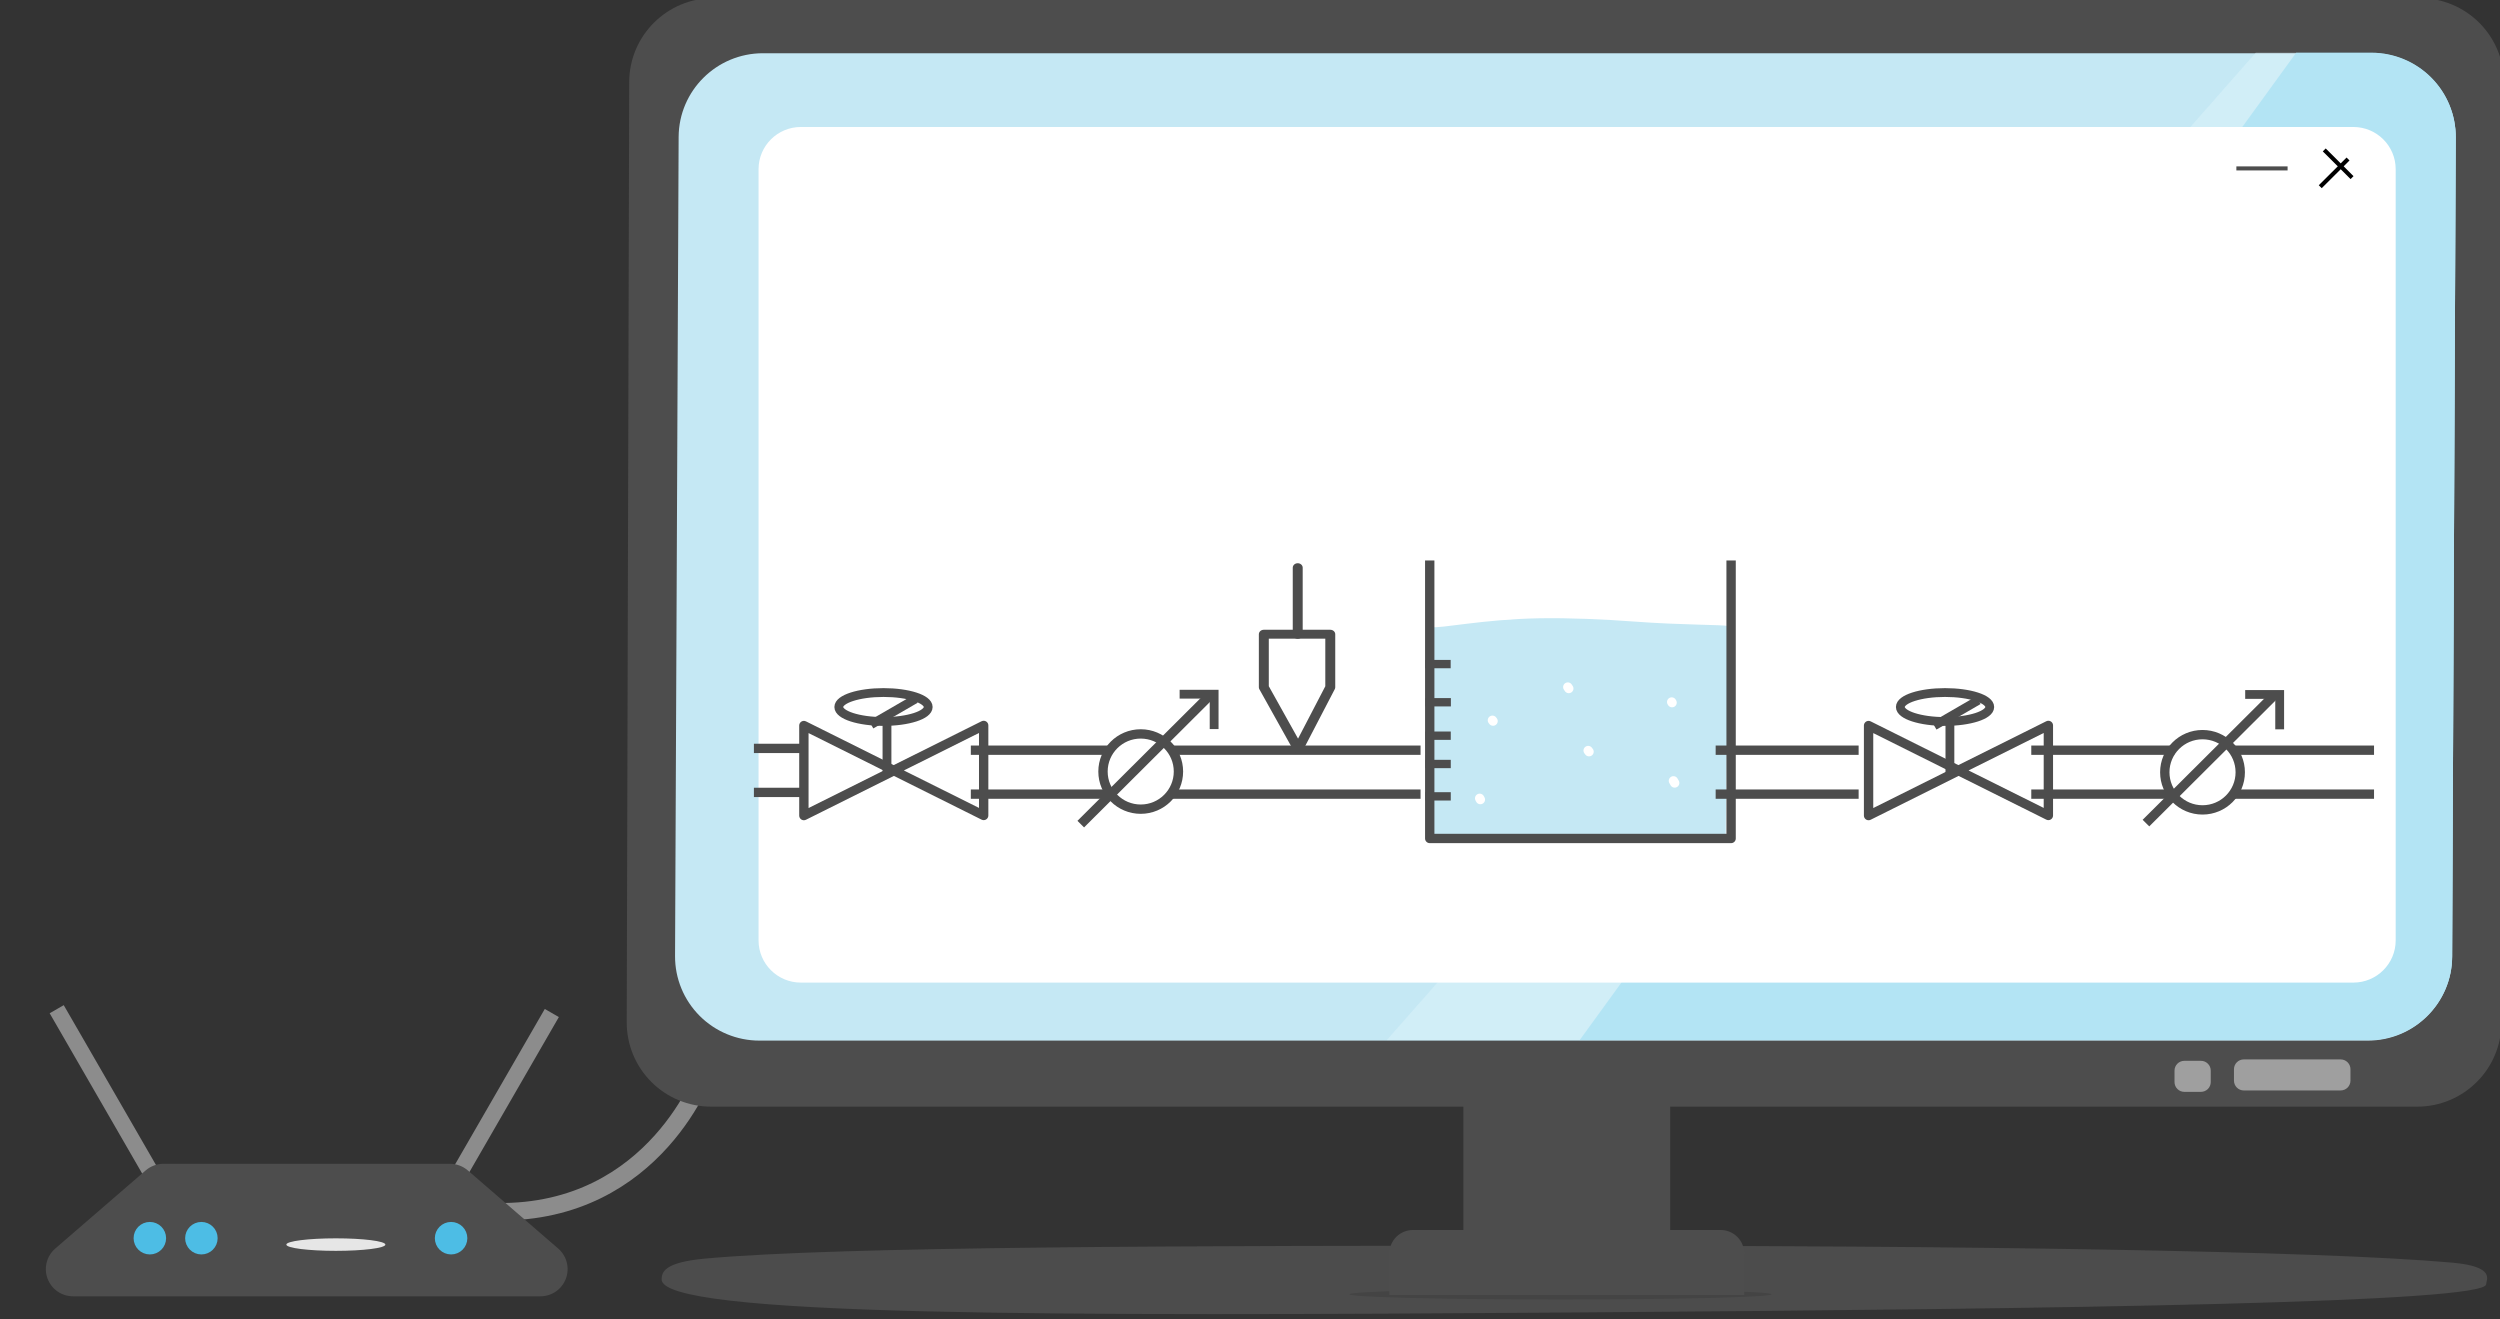 <?xml version="1.0" encoding="UTF-8" standalone="no"?>
<!DOCTYPE svg PUBLIC "-//W3C//DTD SVG 1.1//EN" "http://www.w3.org/Graphics/SVG/1.1/DTD/svg11.dtd">
<svg width="100%" height="100%" viewBox="0 0 847 447" version="1.1" xmlns="http://www.w3.org/2000/svg" xmlns:xlink="http://www.w3.org/1999/xlink" xml:space="preserve" xmlns:serif="http://www.serif.com/" style="fill-rule:evenodd;clip-rule:evenodd;stroke-linecap:square;stroke-miterlimit:1.5;">
    <rect x="0" y="0" width="847" height="447" fill="#333333" stroke="none"/>
    <g transform="matrix(0.966,0.259,-0.259,0.966,-2130.36,-1812.92)">
        <path d="M2677.2,1567.71L2635.91,1526.42" style="fill:none;stroke:rgb(140,140,140);stroke-width:5.5px;"/>
    </g>
    <g transform="matrix(0.259,0.966,-0.966,0.259,977.403,-2596.04)">
        <path d="M2677.2,1567.71L2635.91,1526.42" style="fill:none;stroke:rgb(140,140,140);stroke-width:5.5px;"/>
    </g>
    <g transform="matrix(1.092,0,0,1.076,-2894.51,-1290.8)">
        <path d="M2869.64,1536.28C2869.64,1536.28 2854.38,1581.78 2804.94,1581.17" style="fill:none;stroke:rgb(140,140,140);stroke-width:5.5px;"/>
    </g>
    <g transform="matrix(1,0,0,0.88,-2629.18,-1127.62)">
        <g transform="matrix(0.112,-0.15,-0.142,-0.136,3366.59,1784.24)">
            <rect x="725.028" y="2525.08" width="55.879" height="55.879" style="fill:rgb(77,189,229);"/>
        </g>
        <g transform="matrix(0.352,0,0,0.399,1712.12,1570.03)">
            <path d="M4120.11,478.537C4486.51,478.537 4833.88,483.185 4965.4,494.905C5007.82,498.685 4998.22,511.405 4998.22,515.745C4998.22,533.538 4604.21,539.56 4120.11,543.015C3623.47,546.559 3239.87,547.152 3242.09,510.776C3242.46,504.647 3243.46,494.711 3283.91,491.006C3413.52,479.138 3750.78,478.537 4120.11,478.537Z" style="fill:rgb(140,140,140);fill-opacity:0.28;"/>
        </g>
        <g transform="matrix(0.352,0,0,0.399,1712.12,1009.26)">
            <path d="M5015.32,761.575C5015.38,740.005 5006.85,719.295 4991.62,704.025C4976.38,688.755 4955.7,680.175 4934.13,680.175L3292.09,680.175C3247.33,680.175 3211.02,716.395 3210.9,761.145C3210.38,959.765 3209.04,1469.38 3208.51,1668.45C3208.46,1690.02 3216.99,1710.72 3232.22,1726C3247.45,1741.27 3268.13,1749.85 3289.7,1749.85L4931.74,1749.85C4976.5,1749.85 5012.81,1713.63 5012.93,1668.88C5013.45,1470.25 5014.8,960.645 5015.32,761.575Z" style="fill:rgb(77,77,77);"/>
        </g>
        <g transform="matrix(0.352,0,0,0.399,1712.12,1005.07)">
            <path d="M4968.94,825.438C4969.03,803.838 4960.52,783.098 4945.28,767.798C4930.05,752.498 4909.34,743.888 4887.75,743.888L3339.66,743.888C3294.96,743.888 3258.67,780.028 3258.47,824.728C3257.69,1004.32 3255.81,1434.83 3255.02,1615.08C3254.93,1636.67 3263.44,1657.41 3278.68,1672.72C3293.91,1688.02 3314.62,1696.62 3336.21,1696.62L4884.3,1696.62C4929,1696.62 4965.29,1660.49 4965.48,1615.79C4966.27,1436.2 4968.15,1005.68 4968.94,825.438Z" style="fill:rgb(197,232,244);"/>
        </g>
        <g transform="matrix(0.352,0,0,0.399,1712.12,757.121)">
            <clipPath id="_clip1">
                <path d="M4968.94,1446.37C4969.03,1424.77 4960.52,1404.03 4945.28,1388.73C4930.05,1373.43 4909.34,1364.82 4887.75,1364.82L3339.66,1364.82C3294.96,1364.82 3258.67,1400.96 3258.47,1445.66C3257.69,1625.25 3255.81,2055.76 3255.02,2236.01C3254.93,2257.6 3263.44,2278.35 3278.68,2293.65C3293.91,2308.95 3314.62,2317.55 3336.21,2317.55L4884.3,2317.55C4929,2317.55 4965.29,2281.42 4965.48,2236.72C4966.27,2057.13 4968.15,1626.61 4968.94,1446.37Z"/>
            </clipPath>
            <g clip-path="url(#_clip1)">
                <g transform="matrix(1,0,0,1,0,768.12)">
                    <path d="M4835.19,569.29L4027.91,1684.57L4172.05,1724.03L5081.07,1603.01L5152.25,668.33L5030.52,586.93L4835.19,569.29Z" style="fill:rgb(143,215,239);"/>
                </g>
                <g transform="matrix(1,0,0,1,0,748.584)">
                    <path d="M4814.2,573.206L3820.33,1705.39L4070.34,1739.65L4979.37,1618.63L5050.55,683.946L4928.81,602.546L4814.2,573.206Z" style="fill:rgb(222,243,250);fill-opacity:0.46;"/>
                </g>
            </g>
        </g>
        <g transform="matrix(0.352,0,0,0.399,1716.09,1008.1)">
            <path d="M4899.85,848.177C4899.85,825.707 4881.6,807.457 4859.13,807.457L3364.83,807.457C3342.36,807.457 3324.11,825.707 3324.11,848.177L3324.11,1592.33C3324.11,1614.81 3342.36,1633.05 3364.83,1633.05L4859.13,1633.05C4881.6,1633.05 4899.85,1614.81 4899.85,1592.33L4899.85,848.177Z" style="fill:white;"/>
        </g>
        <g transform="matrix(0.352,0,0,0.399,1712.12,1143.5)">
            <path d="M3983.49,950.577C3990.75,952.377 4032.18,943.147 4086.59,942.167C4115.37,941.657 4149.46,943.167 4177.85,945.307C4225.69,948.907 4263.86,948.157 4268.72,949.747L4266.27,1152.19L3984.15,1152.19L3983.49,950.577Z" style="fill:rgb(197,232,244);"/>
        </g>
        <g transform="matrix(0.352,0,0,0.399,1712.12,1160.06)">
            <path d="M3335.42,1026.19L3377.47,1026.19" style="fill:none;fill-rule:nonzero;stroke:rgb(77,77,77);stroke-width:9px;stroke-linejoin:round;"/>
        </g>
        <g transform="matrix(0.352,0,0,0.399,1712.12,1193.91)">
            <path d="M3335.42,983.807L3377.47,983.807" style="fill:none;fill-rule:nonzero;stroke:rgb(77,77,77);stroke-width:9px;stroke-linejoin:round;"/>
        </g>
        <g transform="matrix(0.352,0,0,0.399,1712.12,1177.13)">
            <path d="M3465.9,1004.82L3379.02,1048.26L3379.02,961.375L3465.9,1004.82Z" style="fill:none;fill-rule:nonzero;stroke:rgb(77,77,77);stroke-width:9px;stroke-linejoin:round;"/>
        </g>
        <g transform="matrix(0.352,0,0,0.399,1712.12,1177.05)">
            <path d="M3465.19,1004.91L3552.07,961.467L3552.07,1048.35L3465.19,1004.91Z" style="fill:none;fill-rule:nonzero;stroke:rgb(77,77,77);stroke-width:9px;stroke-linejoin:round;"/>
        </g>
        <g transform="matrix(0.352,0,0,0.399,1712.12,1177.13)">
            <path d="M4490.67,1004.82L4403.79,1048.26L4403.79,961.375L4490.67,1004.82Z" style="fill:none;fill-rule:nonzero;stroke:rgb(77,77,77);stroke-width:9px;stroke-linejoin:round;"/>
        </g>
        <g transform="matrix(0.352,0,0,0.399,1712.12,1177.05)">
            <path d="M4489.96,1004.91L4576.84,961.467L4576.84,1048.35L4489.96,1004.91Z" style="fill:none;fill-rule:nonzero;stroke:rgb(77,77,77);stroke-width:9px;stroke-linejoin:round;"/>
        </g>
        <g transform="matrix(-0.352,0,0,0.399,4254.34,1195.29)">
            <path d="M3553.62,982.069L3678.01,982.069" style="fill:none;fill-rule:nonzero;stroke:rgb(77,77,77);stroke-width:9px;stroke-linejoin:round;"/>
        </g>
        <g transform="matrix(-0.352,0,0,0.399,4254.34,1161.45)">
            <path d="M3553.62,1024.45L3678.01,1024.45" style="fill:none;fill-rule:nonzero;stroke:rgb(77,77,77);stroke-width:9px;stroke-linejoin:round;"/>
        </g>
        <g>
            <g transform="matrix(-0.352,0,0,0.399,4428.14,1195.29)">
                <path d="M3747.9,982.069L3978.12,982.069" style="fill:none;fill-rule:nonzero;stroke:rgb(77,77,77);stroke-width:9px;stroke-linejoin:round;"/>
            </g>
            <g transform="matrix(-0.352,0,0,0.399,4428.14,1161.45)">
                <path d="M3747.9,1024.45L3978.12,1024.45" style="fill:none;fill-rule:nonzero;stroke:rgb(77,77,77);stroke-width:9px;stroke-linejoin:round;"/>
            </g>
        </g>
        <g transform="matrix(-0.352,0,0,0.399,4761.18,1195.29)">
            <path d="M4272.39,982.069L4401,982.069" style="fill:none;fill-rule:nonzero;stroke:rgb(77,77,77);stroke-width:9px;stroke-linejoin:round;"/>
        </g>
        <g transform="matrix(-0.352,0,0,0.399,4761.18,1161.45)">
            <path d="M4272.39,1024.45L4401,1024.45" style="fill:none;fill-rule:nonzero;stroke:rgb(77,77,77);stroke-width:9px;stroke-linejoin:round;"/>
        </g>
        <g transform="matrix(-0.352,0,0,0.399,4975.33,1195.29)">
            <path d="M4576.98,982.069L4705.59,982.069" style="fill:none;fill-rule:nonzero;stroke:rgb(77,77,77);stroke-width:9px;stroke-linejoin:round;"/>
        </g>
        <g transform="matrix(-0.352,0,0,0.399,4975.33,1161.45)">
            <path d="M4576.98,1024.45L4705.59,1024.45" style="fill:none;fill-rule:nonzero;stroke:rgb(77,77,77);stroke-width:9px;stroke-linejoin:round;"/>
        </g>
        <g transform="matrix(-0.352,0,0,0.399,5110.87,1195.29)">
            <path d="M4769.75,982.069L4898.36,982.069" style="fill:none;fill-rule:nonzero;stroke:rgb(77,77,77);stroke-width:9px;stroke-linejoin:round;"/>
        </g>
        <g transform="matrix(-0.352,0,0,0.399,5110.87,1161.45)">
            <path d="M4769.75,1024.45L4898.36,1024.45" style="fill:none;fill-rule:nonzero;stroke:rgb(77,77,77);stroke-width:9px;stroke-linejoin:round;"/>
        </g>
        <g transform="matrix(0.352,0,0,0.399,1712.12,1124.22)">
            <path d="M3981.4,939.174L3981.4,1202.96L4271.47,1202.96L4271.47,939.174" style="fill:none;fill-rule:nonzero;stroke:rgb(77,77,77);stroke-width:9px;stroke-linejoin:round;"/>
        </g>
        <g transform="matrix(0.352,0,0,0.399,1712.12,1138.76)">
            <path d="M4041.48,1047.96L4042.01,1047.96L4042.05,1047.97L4042.16,1047.97L4042.2,1047.98L4042.23,1047.98L4042.27,1047.99L4042.31,1047.99L4042.35,1048L4042.38,1048L4042.42,1048.01L4042.46,1048.01L4042.5,1048.02L4042.53,1048.03L4042.57,1048.03L4042.61,1048.04L4042.64,1048.05L4042.68,1048.05L4042.76,1048.07L4042.79,1048.08L4042.87,1048.1L4042.9,1048.11L4042.98,1048.13L4043.01,1048.14L4043.05,1048.15L4043.08,1048.16L4043.16,1048.18L4043.19,1048.2L4043.23,1048.21L4043.26,1048.22L4043.3,1048.23L4043.33,1048.25L4043.37,1048.26L4043.4,1048.27L4043.44,1048.29L4043.47,1048.3L4043.51,1048.32L4043.54,1048.33L4043.58,1048.35L4043.61,1048.36L4043.65,1048.38L4043.68,1048.39L4043.72,1048.41L4043.75,1048.43L4043.78,1048.44L4043.82,1048.46L4043.88,1048.5L4043.92,1048.52L4043.95,1048.53L4043.98,1048.55L4044.02,1048.57L4044.14,1048.65L4044.18,1048.67L4044.3,1048.75L4044.33,1048.78L4044.42,1048.84L4044.46,1048.87L4044.52,1048.91L4044.57,1048.96L4044.6,1048.98L4044.63,1049.01L4044.66,1049.03L4044.69,1049.06L4044.72,1049.08L4044.8,1049.16L4044.83,1049.18L4044.94,1049.29L4044.96,1049.32L4044.99,1049.34L4045.02,1049.37L4045.04,1049.4L4045.12,1049.48L4045.14,1049.51L4045.17,1049.54L4045.19,1049.57L4045.22,1049.6L4045.26,1049.66L4045.29,1049.68L4045.31,1049.71L4045.39,1049.82L4045.48,1049.93L4045.64,1050.15L4045.73,1050.26L4045.89,1050.48L4045.96,1050.58L4045.99,1050.61L4046.01,1050.64L4046.03,1050.68L4046.15,1050.86L4046.17,1050.9L4046.23,1050.99L4046.25,1051.03L4046.29,1051.09L4046.31,1051.13L4046.32,1051.16L4046.34,1051.19L4046.36,1051.23L4046.38,1051.26L4046.39,1051.29L4046.41,1051.33L4046.42,1051.36L4046.44,1051.4L4046.46,1051.43L4046.47,1051.47L4046.49,1051.5L4046.5,1051.54L4046.51,1051.57L4046.53,1051.61L4046.54,1051.64L4046.56,1051.68L4046.57,1051.71L4046.58,1051.75L4046.59,1051.78L4046.61,1051.82L4046.62,1051.86L4046.63,1051.89L4046.64,1051.93L4046.65,1051.96L4046.67,1052.04L4046.68,1052.07L4046.7,1052.15L4046.71,1052.18L4046.73,1052.26L4046.74,1052.29L4046.74,1052.33L4046.75,1052.37L4046.76,1052.4L4046.77,1052.44L4046.77,1052.48L4046.78,1052.52L4046.79,1052.55L4046.79,1052.59L4046.8,1052.63L4046.8,1052.67L4046.81,1052.7L4046.81,1052.78L4046.82,1052.82L4046.82,1052.85L4046.83,1052.89L4046.83,1053.04L4046.84,1053.08L4046.84,1053.46L4046.83,1053.5L4046.83,1053.61L4046.82,1053.65L4046.82,1053.72L4046.81,1053.76L4046.81,1053.8L4046.8,1053.83L4046.8,1053.87L4046.79,1053.91L4046.79,1053.95L4046.78,1053.98L4046.77,1054.02L4046.77,1054.06L4046.76,1054.09L4046.75,1054.13L4046.75,1054.17L4046.74,1054.21L4046.73,1054.24L4046.71,1054.32L4046.7,1054.35L4046.68,1054.43L4046.67,1054.46L4046.65,1054.54L4046.64,1054.57L4046.63,1054.61L4046.62,1054.64L4046.6,1054.72L4046.58,1054.75L4046.57,1054.79L4046.56,1054.82L4046.54,1054.86L4046.53,1054.89L4046.52,1054.93L4046.5,1054.96L4046.49,1055L4046.47,1055.03L4046.46,1055.07L4046.44,1055.1L4046.43,1055.14L4046.39,1055.2L4046.38,1055.24L4046.36,1055.27L4046.34,1055.31L4046.33,1055.34L4046.31,1055.37L4046.29,1055.41L4046.25,1055.47L4046.24,1055.51L4046.16,1055.63L4046.14,1055.67L4046.08,1055.76L4046.05,1055.79L4046.03,1055.82L4046.01,1055.86L4045.97,1055.92L4045.94,1055.95L4045.9,1056.01L4045.87,1056.04L4045.83,1056.1L4045.8,1056.12L4045.78,1056.15L4045.75,1056.18L4045.71,1056.24L4045.6,1056.35L4045.58,1056.38L4045.55,1056.41L4045.52,1056.43L4045.5,1056.46L4045.47,1056.49L4045.44,1056.51L4045.42,1056.54L4045.39,1056.56L4045.36,1056.59L4045.33,1056.61L4045.3,1056.64L4045.27,1056.66L4045.25,1056.69L4045.22,1056.71L4045.19,1056.74L4045.13,1056.78L4045.1,1056.81L4045.04,1056.85L4045.01,1056.88L4044.89,1056.96L4044.85,1056.98L4044.82,1057.01L4044.73,1057.07L4044.69,1057.09L4044.63,1057.13L4044.6,1057.14L4044.56,1057.16L4044.47,1057.22L4044.43,1057.24L4044.4,1057.25L4044.36,1057.27L4044.33,1057.29L4044.3,1057.3L4044.26,1057.32L4044.23,1057.34L4044.19,1057.35L4044.16,1057.37L4044.13,1057.38L4044.09,1057.4L4044.06,1057.41L4044.02,1057.43L4043.99,1057.44L4043.95,1057.45L4043.91,1057.47L4043.88,1057.48L4043.84,1057.49L4043.81,1057.51L4043.77,1057.52L4043.74,1057.53L4043.66,1057.55L4043.63,1057.56L4043.59,1057.57L4043.56,1057.58L4043.48,1057.6L4043.45,1057.61L4043.37,1057.63L4043.34,1057.64L4043.26,1057.66L4043.23,1057.66L4043.11,1057.69L4043.08,1057.69L4043.04,1057.7L4043,1057.7L4042.96,1057.71L4042.93,1057.71L4042.89,1057.72L4042.85,1057.72L4042.81,1057.73L4042.74,1057.73L4042.7,1057.74L4042.63,1057.74L4042.59,1057.75L4042.1,1057.75L4042.06,1057.74L4041.98,1057.74L4041.95,1057.73L4041.87,1057.73L4041.83,1057.72L4041.8,1057.72L4041.76,1057.71L4041.72,1057.71L4041.68,1057.7L4041.65,1057.7L4041.61,1057.69L4041.57,1057.69L4041.53,1057.68L4041.5,1057.67L4041.46,1057.67L4041.42,1057.66L4041.39,1057.65L4041.31,1057.63L4041.28,1057.62L4041.24,1057.62L4041.2,1057.61L4041.17,1057.6L4041.09,1057.58L4041.06,1057.57L4041.02,1057.55L4040.98,1057.54L4040.95,1057.53L4040.91,1057.52L4040.88,1057.51L4040.84,1057.5L4040.81,1057.48L4040.73,1057.46L4040.7,1057.44L4040.66,1057.43L4040.63,1057.41L4040.59,1057.4L4040.56,1057.39L4040.52,1057.37L4040.49,1057.35L4040.46,1057.34L4040.42,1057.32L4040.39,1057.31L4040.35,1057.29L4040.32,1057.27L4040.29,1057.26L4040.25,1057.24L4040.19,1057.2L4040.15,1057.18L4040.12,1057.17L4040.09,1057.15L4040.05,1057.13L4039.93,1057.05L4039.89,1057.03L4039.8,1056.97L4039.77,1056.94L4039.65,1056.86L4039.62,1056.83L4039.56,1056.79L4039.53,1056.76L4039.47,1056.72L4039.44,1056.69L4039.41,1056.67L4039.38,1056.64L4039.35,1056.62L4039.27,1056.54L4039.24,1056.52L4039.21,1056.49L4039.19,1056.46L4039.16,1056.44L4039.13,1056.41L4039.11,1056.38L4039.08,1056.36L4039.05,1056.33L4039.03,1056.3L4039,1056.27L4038.98,1056.24L4038.95,1056.22L4038.93,1056.19L4038.9,1056.16L4038.86,1056.1L4038.83,1056.07L4038.81,1056.04L4038.78,1056.01L4038.72,1055.92L4038.64,1055.82L4038.58,1055.73L4038.37,1055.46L4038.31,1055.37L4038.24,1055.29L4038.17,1055.2L4038.13,1055.14L4038.1,1055.1L4037.98,1054.92L4037.95,1054.89L4037.93,1054.85L4037.89,1054.79L4037.88,1054.76L4037.86,1054.73L4037.84,1054.69L4037.8,1054.63L4037.78,1054.59L4037.76,1054.56L4037.75,1054.53L4037.73,1054.49L4037.71,1054.46L4037.7,1054.43L4037.68,1054.39L4037.66,1054.36L4037.65,1054.32L4037.63,1054.29L4037.62,1054.25L4037.6,1054.22L4037.59,1054.18L4037.57,1054.15L4037.56,1054.11L4037.54,1054.08L4037.53,1054.04L4037.52,1054.01L4037.51,1053.97L4037.49,1053.94L4037.48,1053.9L4037.47,1053.87L4037.45,1053.79L4037.43,1053.76L4037.41,1053.68L4037.4,1053.65L4037.39,1053.61L4037.38,1053.58L4037.37,1053.54L4037.37,1053.5L4037.36,1053.47L4037.33,1053.35L4037.33,1053.32L4037.31,1053.24L4037.3,1053.21L4037.3,1053.17L4037.29,1053.13L4037.29,1053.09L4037.28,1053.06L4037.28,1053.02L4037.27,1052.98L4037.27,1052.94L4037.26,1052.91L4037.26,1052.83L4037.25,1052.79L4037.25,1052.64L4037.24,1052.6L4037.24,1052.3L4037.25,1052.26L4037.25,1052.11L4037.26,1052.08L4037.26,1052L4037.27,1051.96L4037.27,1051.93L4037.28,1051.89L4037.28,1051.85L4037.29,1051.81L4037.29,1051.78L4037.31,1051.7L4037.31,1051.66L4037.32,1051.63L4037.33,1051.59L4037.33,1051.55L4037.34,1051.52L4037.37,1051.4L4037.38,1051.37L4037.38,1051.33L4037.39,1051.29L4037.4,1051.26L4037.41,1051.22L4037.42,1051.19L4037.44,1051.15L4037.45,1051.11L4037.46,1051.08L4037.47,1051.04L4037.48,1051.01L4037.49,1050.97L4037.51,1050.93L4037.52,1050.9L4037.53,1050.86L4037.55,1050.83L4037.56,1050.79L4037.57,1050.76L4037.59,1050.72L4037.6,1050.69L4037.62,1050.65L4037.63,1050.62L4037.65,1050.58L4037.67,1050.55L4037.68,1050.52L4037.7,1050.48L4037.71,1050.45L4037.73,1050.41L4037.77,1050.35L4037.78,1050.31L4037.82,1050.25L4037.84,1050.21L4037.9,1050.12L4037.92,1050.08L4038.02,1049.93L4038.04,1049.89L4038.08,1049.83L4038.11,1049.8L4038.17,1049.71L4038.2,1049.68L4038.24,1049.62L4038.27,1049.59L4038.29,1049.56L4038.32,1049.54L4038.34,1049.51L4038.37,1049.48L4038.39,1049.45L4038.42,1049.42L4038.44,1049.39L4038.47,1049.37L4038.49,1049.34L4038.52,1049.31L4038.55,1049.29L4038.57,1049.26L4038.6,1049.23L4038.63,1049.21L4038.66,1049.18L4038.68,1049.15L4038.71,1049.13L4038.74,1049.1L4038.77,1049.08L4038.8,1049.05L4038.83,1049.03L4038.85,1049L4038.91,1048.96L4038.94,1048.93L4039,1048.89L4039.03,1048.86L4039.12,1048.8L4039.15,1048.77L4039.18,1048.75L4039.22,1048.73L4039.37,1048.63L4039.41,1048.61L4039.5,1048.55L4039.54,1048.53L4039.57,1048.51L4039.6,1048.5L4039.64,1048.48L4039.7,1048.44L4039.74,1048.43L4039.77,1048.41L4039.81,1048.39L4039.84,1048.38L4039.87,1048.36L4039.91,1048.35L4039.94,1048.33L4039.98,1048.32L4040.01,1048.3L4040.05,1048.29L4040.08,1048.27L4040.12,1048.26L4040.15,1048.24L4040.19,1048.23L4040.22,1048.22L4040.26,1048.21L4040.3,1048.19L4040.33,1048.18L4040.37,1048.17L4040.4,1048.16L4040.48,1048.14L4040.51,1048.13L4040.59,1048.11L4040.62,1048.1L4040.66,1048.09L4040.69,1048.08L4040.81,1048.05L4040.84,1048.05L4040.92,1048.03L4040.95,1048.02L4040.99,1048.02L4041.03,1048.01L4041.07,1048.01L4041.1,1048L4041.14,1048L4041.18,1047.99L4041.22,1047.99L4041.25,1047.98L4041.29,1047.98L4041.33,1047.97L4041.44,1047.97L4041.48,1047.96Z" style="fill:white;"/>
        </g>
        <g transform="matrix(0.352,0,0,0.399,1712.12,1113.45)">
            <path d="M4114.01,1079.36L4114.56,1079.36L4114.61,1079.37L4114.71,1079.37L4114.76,1079.38L4114.81,1079.38L4114.91,1079.4L4114.96,1079.4L4115.26,1079.46L4115.3,1079.47L4115.45,1079.5L4115.5,1079.52L4115.55,1079.53L4115.59,1079.54L4115.64,1079.56L4115.69,1079.57L4115.74,1079.59L4115.78,1079.61L4115.83,1079.62L4115.93,1079.66L4115.97,1079.68L4116.02,1079.7L4116.06,1079.71L4116.16,1079.75L4116.2,1079.78L4116.25,1079.8L4116.29,1079.82L4116.34,1079.84L4116.38,1079.86L4116.42,1079.89L4116.47,1079.91L4116.51,1079.94L4116.56,1079.96L4116.6,1079.99L4116.64,1080.01L4116.68,1080.04L4116.73,1080.06L4116.89,1080.18L4116.93,1080.2L4117.05,1080.29L4117.09,1080.33L4117.25,1080.45L4117.28,1080.49L4117.36,1080.55L4117.39,1080.59L4117.43,1080.62L4117.57,1080.76L4117.6,1080.8L4117.67,1080.87L4117.7,1080.91L4117.74,1080.95L4117.83,1081.07L4117.86,1081.1L4117.95,1081.22L4117.98,1081.27L4118.04,1081.35L4118.16,1081.52L4118.28,1081.7L4118.39,1081.88L4118.51,1082.06L4118.74,1082.41L4118.85,1082.57L4118.97,1082.75L4119,1082.79L4119.02,1082.83L4119.08,1082.91L4119.1,1082.96L4119.13,1083L4119.15,1083.04L4119.18,1083.09L4119.2,1083.13L4119.22,1083.18L4119.24,1083.22L4119.27,1083.26L4119.29,1083.31L4119.31,1083.35L4119.35,1083.45L4119.37,1083.49L4119.39,1083.54L4119.41,1083.58L4119.43,1083.63L4119.44,1083.68L4119.46,1083.72L4119.48,1083.77L4119.49,1083.82L4119.51,1083.87L4119.52,1083.91L4119.54,1083.96L4119.55,1084.01L4119.57,1084.06L4119.58,1084.11L4119.59,1084.15L4119.61,1084.25L4119.63,1084.3L4119.65,1084.4L4119.65,1084.45L4119.69,1084.65L4119.69,1084.69L4119.7,1084.74L4119.7,1084.79L4119.71,1084.84L4119.71,1084.89L4119.72,1084.94L4119.72,1085.14L4119.73,1085.19L4119.73,1085.29L4119.72,1085.34L4119.72,1085.54L4119.71,1085.59L4119.71,1085.64L4119.7,1085.69L4119.7,1085.74L4119.69,1085.79L4119.69,1085.84L4119.65,1086.04L4119.65,1086.09L4119.64,1086.14L4119.63,1086.18L4119.61,1086.23L4119.57,1086.43L4119.55,1086.48L4119.54,1086.52L4119.52,1086.57L4119.51,1086.62L4119.49,1086.67L4119.48,1086.71L4119.44,1086.81L4119.43,1086.85L4119.39,1086.95L4119.37,1086.99L4119.33,1087.09L4119.31,1087.13L4119.29,1087.18L4119.27,1087.22L4119.25,1087.27L4119.22,1087.31L4119.2,1087.35L4119.18,1087.4L4119.15,1087.44L4119.13,1087.49L4119.1,1087.53L4119.08,1087.57L4119.05,1087.61L4119.02,1087.66L4119,1087.7L4118.64,1088.18L4118.57,1088.25L4118.54,1088.29L4118.29,1088.54L4118.25,1088.57L4118.18,1088.64L4118.06,1088.73L4118.03,1088.77L4117.83,1088.92L4117.78,1088.94L4117.66,1089.03L4117.62,1089.05L4117.58,1089.08L4117.53,1089.11L4117.49,1089.13L4117.45,1089.16L4117.4,1089.18L4117.36,1089.2L4117.31,1089.23L4117.23,1089.27L4117.18,1089.3L4117.14,1089.32L4117.09,1089.34L4117.05,1089.36L4116.95,1089.4L4116.91,1089.42L4116.86,1089.44L4116.81,1089.45L4116.77,1089.47L4116.72,1089.49L4116.67,1089.5L4116.63,1089.52L4116.58,1089.53L4116.53,1089.55L4116.48,1089.56L4116.43,1089.58L4116.39,1089.59L4116.34,1089.6L4116.29,1089.62L4116.09,1089.66L4116.05,1089.67L4116,1089.68L4115.95,1089.68L4115.8,1089.71L4115.75,1089.71L4115.7,1089.72L4115.65,1089.72L4115.6,1089.73L4115.5,1089.73L4115.45,1089.74L4115,1089.74L4114.95,1089.73L4114.85,1089.73L4114.8,1089.72L4114.75,1089.72L4114.7,1089.71L4114.65,1089.71L4114.5,1089.68L4114.45,1089.68L4114.41,1089.67L4114.16,1089.62L4114.11,1089.6L4114.06,1089.59L4114.02,1089.58L4113.97,1089.56L4113.92,1089.55L4113.87,1089.53L4113.83,1089.52L4113.78,1089.5L4113.73,1089.49L4113.68,1089.47L4113.64,1089.45L4113.59,1089.44L4113.54,1089.42L4113.5,1089.4L4113.45,1089.38L4113.41,1089.36L4113.31,1089.32L4113.27,1089.3L4113.22,1089.27L4113.14,1089.23L4113.09,1089.2L4113.05,1089.18L4113,1089.16L4112.96,1089.13L4112.92,1089.11L4112.88,1089.08L4112.83,1089.05L4112.79,1089.03L4112.67,1088.94L4112.62,1088.92L4112.46,1088.8L4112.39,1088.73L4112.27,1088.64L4112.2,1088.57L4112.16,1088.54L4111.91,1088.29L4111.88,1088.25L4111.81,1088.18L4111.48,1087.74L4111.36,1087.56L4111.25,1087.39L4111.02,1087.04L4110.9,1086.87L4110.68,1086.53L4110.56,1086.36L4110.54,1086.32L4110.48,1086.24L4110.46,1086.19L4110.43,1086.15L4110.41,1086.11L4110.38,1086.06L4110.36,1086.02L4110.33,1085.98L4110.31,1085.93L4110.29,1085.89L4110.26,1085.84L4110.24,1085.8L4110.22,1085.75L4110.2,1085.71L4110.18,1085.66L4110.16,1085.62L4110.12,1085.52L4110.1,1085.48L4110.09,1085.43L4110.07,1085.38L4110.05,1085.34L4110.04,1085.29L4110,1085.19L4109.99,1085.15L4109.98,1085.1L4109.96,1085.05L4109.94,1084.95L4109.93,1084.91L4109.91,1084.86L4109.86,1084.61L4109.86,1084.56L4109.84,1084.46L4109.84,1084.41L4109.83,1084.37L4109.82,1084.32L4109.82,1084.22L4109.81,1084.17L4109.81,1084.07L4109.8,1084.02L4109.8,1083.67L4109.81,1083.62L4109.81,1083.52L4109.82,1083.47L4109.82,1083.42L4109.83,1083.37L4109.83,1083.32L4109.85,1083.22L4109.85,1083.17L4109.9,1082.92L4109.91,1082.88L4109.94,1082.73L4109.96,1082.68L4109.97,1082.63L4109.98,1082.59L4110,1082.54L4110.01,1082.49L4110.03,1082.44L4110.04,1082.4L4110.1,1082.25L4110.11,1082.21L4110.15,1082.11L4110.17,1082.07L4110.19,1082.02L4110.21,1081.98L4110.23,1081.93L4110.25,1081.89L4110.28,1081.84L4110.3,1081.8L4110.32,1081.75L4110.35,1081.71L4110.37,1081.67L4110.39,1081.62L4110.42,1081.58L4110.44,1081.54L4110.47,1081.49L4110.5,1081.45L4110.52,1081.41L4110.58,1081.33L4110.61,1081.28L4110.67,1081.2L4110.69,1081.16L4110.72,1081.12L4110.76,1081.08L4110.79,1081.04L4110.82,1081.01L4110.91,1080.89L4111.02,1080.78L4111.05,1080.74L4111.19,1080.6L4111.23,1080.57L4111.26,1080.53L4111.38,1080.44L4111.41,1080.4L4111.81,1080.1L4111.86,1080.08L4111.94,1080.02L4111.98,1080L4112.03,1079.97L4112.07,1079.95L4112.11,1079.92L4112.16,1079.9L4112.2,1079.88L4112.25,1079.85L4112.33,1079.81L4112.38,1079.79L4112.42,1079.76L4112.52,1079.72L4112.56,1079.7L4112.61,1079.69L4112.65,1079.67L4112.8,1079.61L4112.84,1079.6L4112.89,1079.58L4112.94,1079.57L4112.98,1079.55L4113.03,1079.54L4113.08,1079.52L4113.23,1079.49L4113.27,1079.47L4113.52,1079.42L4113.57,1079.42L4113.72,1079.39L4113.77,1079.39L4113.82,1079.38L4113.87,1079.38L4113.91,1079.37L4113.96,1079.37L4114.01,1079.36Z" style="fill:white;"/>
        </g>
        <g transform="matrix(0.352,0,0,0.399,1712.12,1162.18)">
            <path d="M4133.64,1018.48L4134.13,1018.48L4134.17,1018.49L4134.26,1018.49L4134.3,1018.5L4134.35,1018.5L4134.39,1018.51L4134.44,1018.51L4134.48,1018.52L4134.52,1018.52L4134.57,1018.53L4134.61,1018.54L4134.66,1018.54L4134.74,1018.56L4134.79,1018.57L4134.87,1018.59L4134.92,1018.6L4135,1018.62L4135.05,1018.63L4135.13,1018.65L4135.18,1018.67L4135.26,1018.69L4135.3,1018.71L4135.34,1018.72L4135.39,1018.73L4135.43,1018.75L4135.47,1018.76L4135.55,1018.8L4135.59,1018.81L4135.64,1018.83L4135.72,1018.87L4135.76,1018.88L4136.08,1019.04L4136.11,1019.07L4136.23,1019.13L4136.27,1019.16L4136.3,1019.18L4136.34,1019.2L4136.38,1019.23L4136.42,1019.25L4136.45,1019.28L4136.49,1019.3L4136.52,1019.33L4136.56,1019.36L4136.6,1019.38L4136.63,1019.41L4136.67,1019.44L4136.7,1019.46L4136.74,1019.49L4136.8,1019.55L4136.84,1019.58L4136.87,1019.61L4136.91,1019.64L4137.03,1019.76L4137.07,1019.79L4137.13,1019.85L4137.16,1019.89L4137.25,1019.98L4137.28,1020.02L4137.34,1020.08L4137.37,1020.12L4137.39,1020.15L4137.42,1020.19L4137.45,1020.22L4137.48,1020.26L4137.58,1020.4L4137.69,1020.54L4137.9,1020.81L4138.1,1021.09L4138.2,1021.22L4138.31,1021.36L4138.33,1021.39L4138.36,1021.43L4138.38,1021.46L4138.44,1021.54L4138.46,1021.57L4138.49,1021.61L4138.51,1021.65L4138.53,1021.68L4138.56,1021.72L4138.62,1021.84L4138.65,1021.88L4138.67,1021.91L4138.83,1022.23L4138.84,1022.27L4138.88,1022.35L4138.9,1022.4L4138.91,1022.44L4138.93,1022.48L4138.94,1022.52L4138.96,1022.56L4138.97,1022.6L4138.99,1022.65L4139,1022.69L4139.02,1022.73L4139.03,1022.77L4139.04,1022.82L4139.05,1022.86L4139.07,1022.9L4139.08,1022.94L4139.09,1022.99L4139.11,1023.07L4139.12,1023.12L4139.14,1023.2L4139.15,1023.25L4139.15,1023.29L4139.16,1023.34L4139.17,1023.38L4139.17,1023.42L4139.18,1023.47L4139.19,1023.51L4139.19,1023.56L4139.2,1023.6L4139.2,1023.64L4139.21,1023.69L4139.21,1023.82L4139.22,1023.87L4139.22,1024.31L4139.21,1024.35L4139.21,1024.44L4139.2,1024.49L4139.2,1024.53L4139.19,1024.58L4139.19,1024.62L4139.18,1024.66L4139.18,1024.71L4139.17,1024.75L4139.16,1024.8L4139.16,1024.84L4139.15,1024.88L4139.14,1024.93L4139.12,1025.01L4139.11,1025.06L4139.09,1025.14L4139.08,1025.19L4139.06,1025.27L4139.05,1025.32L4139.04,1025.36L4139.02,1025.4L4139.01,1025.44L4139,1025.49L4138.98,1025.53L4138.97,1025.57L4138.95,1025.61L4138.94,1025.65L4138.92,1025.7L4138.9,1025.74L4138.89,1025.78L4138.85,1025.86L4138.84,1025.9L4138.64,1026.3L4138.61,1026.34L4138.59,1026.38L4138.57,1026.41L4138.55,1026.45L4138.52,1026.49L4138.5,1026.53L4138.47,1026.56L4138.45,1026.6L4138.42,1026.64L4138.4,1026.67L4138.37,1026.71L4138.35,1026.75L4138.32,1026.78L4138.29,1026.82L4138.27,1026.85L4138.24,1026.89L4138.21,1026.92L4138.18,1026.96L4138.12,1027.02L4138.09,1027.06L4138.06,1027.09L4138.04,1027.12L4137.82,1027.34L4137.78,1027.37L4137.69,1027.46L4137.65,1027.49L4137.62,1027.52L4137.58,1027.55L4137.55,1027.58L4137.51,1027.61L4137.48,1027.63L4137.44,1027.66L4137.41,1027.69L4137.37,1027.71L4137.34,1027.74L4137.3,1027.77L4137.26,1027.79L4137.23,1027.82L4137.15,1027.86L4137.12,1027.89L4137.04,1027.93L4137,1027.96L4136.92,1028L4136.89,1028.02L4136.85,1028.04L4136.81,1028.07L4136.69,1028.13L4136.65,1028.14L4136.49,1028.22L4136.44,1028.23L4136.36,1028.27L4136.32,1028.28L4136.28,1028.3L4136.24,1028.31L4136.2,1028.33L4136.15,1028.34L4136.11,1028.36L4136.03,1028.38L4135.98,1028.4L4135.9,1028.42L4135.85,1028.43L4135.73,1028.46L4135.68,1028.47L4135.64,1028.48L4135.59,1028.49L4135.51,1028.51L4135.46,1028.52L4135.42,1028.52L4135.38,1028.53L4135.33,1028.54L4135.29,1028.54L4135.24,1028.55L4135.2,1028.55L4135.16,1028.56L4135.07,1028.56L4135.02,1028.57L4134.89,1028.57L4134.84,1028.58L4134.58,1028.58L4134.53,1028.57L4134.4,1028.57L4134.36,1028.56L4134.31,1028.56L4134.27,1028.55L4134.22,1028.55L4134.18,1028.54L4134.14,1028.54L4134.09,1028.53L4134.05,1028.53L4134,1028.52L4133.92,1028.5L4133.87,1028.5L4133.83,1028.49L4133.78,1028.48L4133.7,1028.46L4133.65,1028.45L4133.53,1028.42L4133.48,1028.4L4133.4,1028.38L4133.36,1028.36L4133.31,1028.35L4133.27,1028.34L4133.23,1028.32L4133.19,1028.31L4133.15,1028.29L4133.1,1028.28L4133.02,1028.24L4132.98,1028.23L4132.82,1028.15L4132.78,1028.14L4132.62,1028.06L4132.58,1028.03L4132.42,1027.95L4132.39,1027.92L4132.31,1027.88L4132.27,1027.85L4132.24,1027.83L4132.2,1027.8L4132.16,1027.78L4132.13,1027.75L4132.09,1027.73L4132.05,1027.7L4132.02,1027.67L4131.98,1027.65L4131.95,1027.62L4131.91,1027.59L4131.88,1027.56L4131.84,1027.54L4131.78,1027.48L4131.74,1027.45L4131.68,1027.39L4131.64,1027.36L4131.52,1027.24L4131.49,1027.2L4131.46,1027.17L4131.42,1027.14L4131.39,1027.11L4131.36,1027.07L4131.34,1027.04L4131.31,1027.01L4131.28,1026.97L4131.25,1026.94L4131.22,1026.9L4131.19,1026.87L4131.17,1026.83L4131.14,1026.8L4131.03,1026.66L4130.93,1026.52L4130.72,1026.24L4130.51,1025.97L4130.41,1025.83L4130.3,1025.7L4130.28,1025.66L4130.25,1025.63L4130.23,1025.59L4130.2,1025.55L4130.17,1025.52L4130.13,1025.44L4130.1,1025.41L4130.08,1025.37L4130.05,1025.33L4130.01,1025.25L4129.99,1025.22L4129.96,1025.18L4129.78,1024.82L4129.77,1024.78L4129.71,1024.66L4129.7,1024.61L4129.68,1024.57L4129.67,1024.53L4129.65,1024.49L4129.64,1024.45L4129.62,1024.41L4129.61,1024.36L4129.6,1024.32L4129.58,1024.28L4129.57,1024.24L4129.56,1024.19L4129.55,1024.15L4129.53,1024.11L4129.52,1024.06L4129.5,1023.98L4129.49,1023.93L4129.47,1023.85L4129.47,1023.8L4129.45,1023.72L4129.44,1023.67L4129.44,1023.63L4129.43,1023.58L4129.43,1023.54L4129.42,1023.5L4129.42,1023.45L4129.41,1023.41L4129.41,1023.36L4129.4,1023.32L4129.4,1023.23L4129.39,1023.19L4129.39,1022.79L4129.4,1022.74L4129.4,1022.65L4129.41,1022.61L4129.41,1022.52L4129.42,1022.48L4129.42,1022.43L4129.43,1022.39L4129.43,1022.34L4129.45,1022.26L4129.46,1022.21L4129.46,1022.17L4129.47,1022.12L4129.49,1022.04L4129.5,1021.99L4129.52,1021.91L4129.53,1021.86L4129.56,1021.74L4129.58,1021.69L4129.6,1021.61L4129.62,1021.57L4129.63,1021.52L4129.65,1021.48L4129.66,1021.44L4129.68,1021.4L4129.69,1021.36L4129.71,1021.31L4129.73,1021.27L4129.74,1021.23L4129.8,1021.11L4129.81,1021.07L4129.93,1020.83L4129.96,1020.79L4129.98,1020.75L4130,1020.72L4130.02,1020.68L4130.05,1020.64L4130.09,1020.56L4130.12,1020.53L4130.14,1020.49L4130.17,1020.45L4130.19,1020.42L4130.22,1020.38L4130.24,1020.34L4130.27,1020.31L4130.29,1020.27L4130.32,1020.24L4130.35,1020.2L4130.38,1020.17L4130.4,1020.13L4130.43,1020.1L4130.46,1020.06L4130.52,1020L4130.55,1019.96L4130.64,1019.87L4130.67,1019.83L4130.73,1019.77L4130.77,1019.74L4130.86,1019.65L4130.9,1019.62L4130.96,1019.56L4131,1019.53L4131.03,1019.5L4131.07,1019.47L4131.1,1019.45L4131.14,1019.42L4131.17,1019.39L4131.21,1019.37L4131.24,1019.34L4131.28,1019.31L4131.31,1019.29L4131.35,1019.26L4131.39,1019.24L4131.43,1019.21L4131.46,1019.19L4131.5,1019.17L4131.54,1019.14L4131.58,1019.12L4131.61,1019.1L4131.65,1019.07L4132.09,1018.85L4132.13,1018.84L4132.21,1018.8L4132.25,1018.79L4132.29,1018.77L4132.34,1018.75L4132.38,1018.74L4132.42,1018.72L4132.5,1018.7L4132.55,1018.68L4132.63,1018.66L4132.67,1018.64L4132.72,1018.63L4132.8,1018.61L4132.85,1018.6L4132.93,1018.58L4132.98,1018.57L4133.06,1018.55L4133.11,1018.55L4133.15,1018.54L4133.2,1018.53L4133.24,1018.53L4133.28,1018.52L4133.33,1018.51L4133.37,1018.51L4133.42,1018.5L4133.46,1018.5L4133.5,1018.49L4133.59,1018.49L4133.64,1018.48Z" style="fill:white;"/>
        </g>
        <g transform="matrix(0.352,0,0,0.399,1712.12,1124.64)">
            <path d="M4214.02,1065.74L4214.58,1065.74L4214.61,1065.75L4214.67,1065.75L4214.71,1065.76L4214.77,1065.76L4214.8,1065.77L4214.87,1065.77L4214.9,1065.78L4214.93,1065.78L4214.97,1065.79L4215,1065.79L4215.03,1065.8L4215.06,1065.8L4215.09,1065.81L4215.13,1065.81L4215.19,1065.83L4215.22,1065.83L4215.25,1065.84L4215.29,1065.85L4215.32,1065.86L4215.35,1065.86L4215.47,1065.9L4215.51,1065.9L4215.75,1065.98L4215.79,1065.99L4215.85,1066.01L4215.88,1066.03L4216,1066.07L4216.03,1066.09L4216.09,1066.11L4216.12,1066.13L4216.18,1066.15L4216.21,1066.17L4216.27,1066.19L4216.3,1066.21L4216.32,1066.22L4216.35,1066.24L4216.38,1066.25L4216.41,1066.27L4216.44,1066.28L4216.5,1066.32L4216.52,1066.33L4216.55,1066.35L4216.58,1066.36L4216.64,1066.4L4216.66,1066.42L4216.69,1066.43L4216.75,1066.47L4216.77,1066.49L4216.8,1066.5L4216.83,1066.52L4216.85,1066.54L4216.91,1066.58L4216.93,1066.6L4216.99,1066.64L4217.01,1066.66L4217.04,1066.68L4217.06,1066.7L4217.12,1066.74L4217.14,1066.76L4217.17,1066.78L4217.19,1066.8L4217.22,1066.82L4217.26,1066.86L4217.29,1066.88L4217.31,1066.91L4217.34,1066.93L4217.38,1066.97L4217.41,1066.99L4217.43,1067.02L4217.45,1067.04L4217.48,1067.06L4217.5,1067.09L4217.52,1067.11L4217.55,1067.13L4217.57,1067.16L4217.61,1067.2L4217.63,1067.23L4217.66,1067.25L4217.68,1067.28L4217.7,1067.3L4217.72,1067.33L4217.74,1067.35L4217.76,1067.38L4217.78,1067.4L4217.8,1067.43L4217.82,1067.45L4217.84,1067.48L4217.86,1067.5L4217.9,1067.56L4217.92,1067.58L4217.96,1067.64L4217.98,1067.66L4218.02,1067.72L4218.03,1067.74L4218.09,1067.83L4218.1,1067.85L4218.14,1067.91L4218.15,1067.94L4218.24,1068.09L4218.33,1068.23L4218.51,1068.53L4218.53,1068.56L4218.54,1068.59L4218.56,1068.62L4218.57,1068.65L4218.61,1068.71L4218.62,1068.73L4218.64,1068.76L4218.65,1068.79L4218.67,1068.82L4218.69,1068.88L4218.71,1068.91L4218.72,1068.94L4218.74,1068.97L4218.77,1069.06L4218.79,1069.09L4218.82,1069.18L4218.84,1069.21L4218.93,1069.48L4218.94,1069.52L4219,1069.7L4219,1069.74L4219.03,1069.83L4219.03,1069.86L4219.04,1069.89L4219.05,1069.93L4219.05,1069.96L4219.06,1069.99L4219.06,1070.02L4219.07,1070.05L4219.08,1070.09L4219.08,1070.12L4219.09,1070.15L4219.09,1070.18L4219.1,1070.22L4219.1,1070.28L4219.11,1070.31L4219.11,1070.38L4219.12,1070.41L4219.12,1070.47L4219.13,1070.51L4219.13,1070.67L4219.14,1070.7L4219.14,1070.96L4219.13,1071L4219.13,1071.16L4219.12,1071.19L4219.12,1071.26L4219.11,1071.29L4219.11,1071.35L4219.1,1071.38L4219.1,1071.42L4219.09,1071.45L4219.09,1071.48L4219.08,1071.51L4219.08,1071.55L4219.07,1071.58L4219.07,1071.61L4219.06,1071.64L4219.06,1071.67L4219.05,1071.71L4219.04,1071.74L4219.04,1071.77L4219.02,1071.83L4219.02,1071.87L4218.98,1071.99L4218.98,1072.02L4218.97,1072.05L4218.96,1072.09L4218.86,1072.39L4218.84,1072.43L4218.8,1072.55L4218.78,1072.58L4218.76,1072.64L4218.74,1072.67L4218.72,1072.73L4218.7,1072.75L4218.68,1072.81L4218.66,1072.84L4218.65,1072.87L4218.63,1072.9L4218.62,1072.93L4218.6,1072.96L4218.59,1072.99L4218.57,1073.02L4218.55,1073.04L4218.54,1073.07L4218.5,1073.13L4218.49,1073.16L4218.47,1073.18L4218.45,1073.21L4218.44,1073.24L4218.42,1073.27L4218.4,1073.29L4218.36,1073.35L4218.35,1073.38L4218.33,1073.4L4218.29,1073.46L4218.27,1073.48L4218.25,1073.51L4218.23,1073.53L4218.19,1073.59L4218.17,1073.61L4218.15,1073.64L4218.13,1073.66L4218.11,1073.69L4218.09,1073.71L4218.07,1073.74L4218.05,1073.76L4218.03,1073.79L4217.94,1073.88L4217.92,1073.91L4217.9,1073.93L4217.87,1073.95L4217.85,1073.98L4217.83,1074L4217.8,1074.02L4217.78,1074.05L4217.76,1074.07L4217.73,1074.09L4217.71,1074.11L4217.69,1074.14L4217.66,1074.16L4217.64,1074.18L4217.61,1074.2L4217.59,1074.22L4217.56,1074.24L4217.54,1074.27L4217.51,1074.29L4217.49,1074.31L4217.46,1074.33L4217.44,1074.35L4217.41,1074.37L4217.39,1074.39L4217.36,1074.41L4217.34,1074.43L4217.28,1074.47L4217.26,1074.49L4217.23,1074.5L4217.2,1074.52L4217.18,1074.54L4217.12,1074.58L4217.1,1074.6L4217.07,1074.61L4217.01,1074.65L4216.99,1074.67L4216.96,1074.68L4216.9,1074.72L4216.87,1074.73L4216.85,1074.75L4216.82,1074.76L4216.76,1074.8L4216.73,1074.81L4216.7,1074.83L4216.67,1074.84L4216.64,1074.86L4216.61,1074.87L4216.59,1074.88L4216.56,1074.9L4216.53,1074.91L4216.5,1074.93L4216.41,1074.96L4216.38,1074.98L4216.29,1075.01L4216.26,1075.03L4216.2,1075.05L4216.16,1075.06L4215.89,1075.15L4215.85,1075.16L4215.79,1075.18L4215.76,1075.18L4215.67,1075.21L4215.63,1075.22L4215.6,1075.22L4215.54,1075.24L4215.51,1075.24L4215.47,1075.25L4215.44,1075.25L4215.38,1075.27L4215.35,1075.27L4215.31,1075.28L4215.28,1075.28L4215.25,1075.29L4215.18,1075.29L4215.15,1075.3L4215.09,1075.3L4215.06,1075.31L4214.99,1075.31L4214.96,1075.32L4214.8,1075.32L4214.76,1075.33L4214.5,1075.33L4214.47,1075.32L4214.31,1075.32L4214.27,1075.31L4214.21,1075.31L4214.18,1075.3L4214.11,1075.3L4214.08,1075.29L4214.05,1075.29L4214.02,1075.28L4213.98,1075.28L4213.95,1075.27L4213.92,1075.27L4213.89,1075.26L4213.85,1075.26L4213.82,1075.25L4213.79,1075.25L4213.73,1075.23L4213.69,1075.23L4213.63,1075.21L4213.6,1075.21L4213.54,1075.19L4213.5,1075.18L4213.47,1075.17L4213.44,1075.17L4213.29,1075.12L4213.25,1075.11L4213.07,1075.05L4213.04,1075.03L4212.92,1074.99L4212.89,1074.97L4212.83,1074.95L4212.8,1074.93L4212.74,1074.91L4212.71,1074.89L4212.65,1074.87L4212.62,1074.85L4212.59,1074.84L4212.56,1074.82L4212.54,1074.81L4212.48,1074.77L4212.45,1074.76L4212.42,1074.74L4212.39,1074.73L4212.36,1074.71L4212.34,1074.69L4212.31,1074.68L4212.25,1074.64L4212.23,1074.63L4212.14,1074.57L4212.12,1074.55L4212.09,1074.54L4212.06,1074.52L4212.04,1074.5L4211.98,1074.46L4211.96,1074.44L4211.9,1074.4L4211.88,1074.38L4211.85,1074.36L4211.83,1074.34L4211.8,1074.32L4211.78,1074.3L4211.75,1074.28L4211.73,1074.26L4211.7,1074.24L4211.68,1074.22L4211.65,1074.2L4211.63,1074.17L4211.6,1074.15L4211.56,1074.11L4211.53,1074.09L4211.51,1074.06L4211.49,1074.04L4211.46,1074.02L4211.44,1073.99L4211.42,1073.97L4211.39,1073.95L4211.37,1073.92L4211.33,1073.88L4211.31,1073.85L4211.28,1073.83L4211.26,1073.8L4211.24,1073.78L4211.22,1073.75L4211.2,1073.73L4211.18,1073.7L4211.16,1073.68L4211.14,1073.65L4211.12,1073.63L4211.1,1073.6L4211.08,1073.58L4211.06,1073.55L4211.04,1073.53L4211,1073.47L4210.98,1073.45L4210.94,1073.39L4210.92,1073.37L4210.9,1073.34L4210.89,1073.31L4210.87,1073.29L4210.83,1073.23L4210.82,1073.2L4210.8,1073.18L4210.78,1073.15L4210.77,1073.12L4210.68,1072.98L4210.5,1072.68L4210.42,1072.53L4210.4,1072.51L4210.38,1072.48L4210.37,1072.45L4210.35,1072.42L4210.34,1072.39L4210.32,1072.36L4210.31,1072.34L4210.29,1072.31L4210.28,1072.28L4210.26,1072.25L4210.25,1072.22L4210.23,1072.19L4210.22,1072.16L4210.2,1072.13L4210.18,1072.07L4210.16,1072.04L4210.13,1071.95L4210.11,1071.92L4210.06,1071.77L4210.04,1071.74L4210,1071.62L4209.99,1071.58L4209.96,1071.49L4209.96,1071.46L4209.93,1071.37L4209.92,1071.33L4209.91,1071.3L4209.91,1071.27L4209.89,1071.21L4209.89,1071.18L4209.88,1071.14L4209.87,1071.11L4209.87,1071.08L4209.85,1071.02L4209.85,1070.98L4209.84,1070.95L4209.84,1070.92L4209.83,1070.89L4209.83,1070.85L4209.82,1070.82L4209.82,1070.76L4209.81,1070.73L4209.81,1070.66L4209.8,1070.63L4209.8,1070.53L4209.79,1070.5L4209.79,1069.98L4209.8,1069.94L4209.8,1069.85L4209.81,1069.81L4209.81,1069.75L4209.82,1069.72L4209.82,1069.65L4209.83,1069.62L4209.83,1069.59L4209.84,1069.56L4209.84,1069.52L4209.85,1069.49L4209.85,1069.46L4209.87,1069.4L4209.87,1069.36L4209.88,1069.33L4209.88,1069.3L4209.9,1069.24L4209.91,1069.2L4209.91,1069.17L4209.95,1069.05L4209.95,1069.02L4209.96,1068.98L4210.05,1068.71L4210.07,1068.67L4210.12,1068.52L4210.14,1068.49L4210.16,1068.43L4210.18,1068.4L4210.2,1068.34L4210.22,1068.31L4210.23,1068.28L4210.25,1068.26L4210.27,1068.2L4210.29,1068.17L4210.3,1068.14L4210.32,1068.11L4210.33,1068.08L4210.35,1068.05L4210.37,1068.03L4210.38,1068L4210.42,1067.94L4210.43,1067.91L4210.45,1067.88L4210.47,1067.86L4210.48,1067.83L4210.52,1067.77L4210.54,1067.75L4210.55,1067.72L4210.57,1067.69L4210.59,1067.67L4210.63,1067.61L4210.65,1067.59L4210.69,1067.53L4210.71,1067.51L4210.73,1067.48L4210.75,1067.46L4210.77,1067.43L4210.79,1067.41L4210.81,1067.38L4210.83,1067.36L4210.85,1067.33L4210.87,1067.31L4210.89,1067.28L4210.91,1067.26L4210.93,1067.23L4210.96,1067.21L4210.98,1067.18L4211.09,1067.07L4211.11,1067.04L4211.14,1067.02L4211.23,1066.93L4211.26,1066.91L4211.35,1066.82L4211.38,1066.8L4211.4,1066.78L4211.43,1066.76L4211.45,1066.74L4211.48,1066.72L4211.5,1066.7L4211.56,1066.66L4211.58,1066.64L4211.61,1066.62L4211.63,1066.6L4211.69,1066.56L4211.71,1066.54L4211.74,1066.52L4211.77,1066.51L4211.79,1066.49L4211.85,1066.45L4211.88,1066.44L4211.9,1066.42L4211.96,1066.38L4211.99,1066.37L4212.02,1066.35L4212.04,1066.33L4212.07,1066.32L4212.1,1066.3L4212.13,1066.29L4212.16,1066.27L4212.19,1066.26L4212.22,1066.24L4212.24,1066.23L4212.27,1066.21L4212.3,1066.2L4212.33,1066.18L4212.36,1066.17L4212.39,1066.15L4212.45,1066.13L4212.48,1066.11L4212.57,1066.08L4212.6,1066.06L4212.75,1066.01L4212.78,1065.99L4212.87,1065.96L4212.91,1065.95L4213.03,1065.91L4213.06,1065.91L4213.12,1065.89L4213.16,1065.88L4213.22,1065.86L4213.25,1065.86L4213.31,1065.84L4213.35,1065.83L4213.38,1065.83L4213.41,1065.82L4213.44,1065.82L4213.47,1065.81L4213.51,1065.8L4213.54,1065.8L4213.57,1065.79L4213.6,1065.79L4213.63,1065.78L4213.67,1065.78L4213.7,1065.77L4213.76,1065.77L4213.8,1065.76L4213.86,1065.76L4213.89,1065.75L4213.99,1065.75L4214.02,1065.74Z" style="fill:white;"/>
        </g>
        <g transform="matrix(0.352,0,0,0.399,1712.12,1198.97)">
            <path d="M4029.51,972.365L4029.55,972.366L4029.6,972.367L4029.65,972.369L4029.69,972.371L4029.74,972.373L4029.78,972.376L4029.83,972.379L4029.88,972.383L4029.92,972.388L4030.02,972.398L4030.06,972.404L4030.11,972.41L4030.15,972.417L4030.2,972.424L4030.25,972.432L4030.29,972.44L4030.34,972.449L4030.38,972.458L4030.43,972.467L4030.47,972.478L4030.52,972.488L4030.56,972.499L4030.61,972.511L4030.65,972.523L4030.7,972.535L4030.74,972.548L4030.79,972.561L4030.83,972.575L4030.88,972.589L4030.92,972.604L4030.97,972.619L4031.05,972.651L4031.1,972.667L4031.14,972.684L4031.18,972.702L4031.23,972.72L4031.27,972.738L4031.35,972.776L4031.4,972.796L4031.48,972.836L4031.56,972.878L4031.64,972.922L4031.72,972.968L4031.76,972.992L4031.8,973.015L4031.84,973.04L4031.88,973.064L4031.92,973.089L4032.04,973.167L4032.08,973.194L4032.11,973.221L4032.15,973.248L4032.19,973.276L4032.23,973.305L4032.26,973.333L4032.3,973.362L4032.34,973.392L4032.37,973.421L4032.41,973.451L4032.44,973.482L4032.48,973.513L4032.51,973.544L4032.55,973.575L4032.58,973.607L4032.61,973.64L4032.65,973.672L4032.71,973.738L4032.77,973.806L4032.81,973.84L4032.9,973.945L4032.93,973.981L4032.96,974.016L4032.99,974.053L4033.02,974.089L4033.04,974.126L4033.1,974.2L4033.13,974.238L4033.15,974.276L4033.21,974.352L4033.23,974.391L4033.26,974.43L4033.28,974.469L4033.31,974.509L4033.33,974.548L4033.36,974.588L4033.38,974.629L4033.43,974.715L4033.48,974.807L4033.63,975.068L4033.67,975.15L4033.72,975.233L4033.76,975.321L4033.81,975.406L4033.86,975.49L4033.94,975.649L4034.03,975.814L4034.11,975.974L4034.13,976.016L4034.15,976.057L4034.18,976.099L4034.22,976.183L4034.23,976.225L4034.27,976.311L4034.29,976.353L4034.31,976.397L4034.32,976.44L4034.34,976.483L4034.36,976.527L4034.37,976.571L4034.39,976.615L4034.4,976.659L4034.42,976.703L4034.43,976.747L4034.44,976.792L4034.46,976.836L4034.5,977.016L4034.51,977.062L4034.53,977.107L4034.53,977.153L4034.54,977.198L4034.56,977.29L4034.57,977.335L4034.58,977.381L4034.58,977.427L4034.59,977.473L4034.6,977.52L4034.6,977.566L4034.61,977.612L4034.61,977.705L4034.62,977.751L4034.62,977.844L4034.63,977.89L4034.63,978.216L4034.62,978.262L4034.62,978.401L4034.61,978.448L4034.61,978.494L4034.6,978.54L4034.6,978.587L4034.59,978.633L4034.59,978.679L4034.57,978.771L4034.57,978.817L4034.56,978.863L4034.55,978.908L4034.54,978.954L4034.53,978.999L4034.52,979.045L4034.51,979.09L4034.5,979.136L4034.48,979.226L4034.47,979.27L4034.45,979.315L4034.44,979.36L4034.43,979.404L4034.41,979.449L4034.4,979.493L4034.38,979.537L4034.37,979.581L4034.35,979.624L4034.33,979.668L4034.32,979.711L4034.3,979.755L4034.28,979.798L4034.26,979.84L4034.25,979.883L4034.23,979.926L4034.17,980.052L4034.15,980.093L4034.13,980.135L4034.1,980.176L4034.06,980.258L4034.04,980.298L4034.01,980.338L4033.97,980.418L4033.94,980.458L4033.92,980.497L4033.89,980.536L4033.87,980.575L4033.81,980.651L4033.79,980.689L4033.76,980.727L4033.73,980.764L4033.7,980.802L4033.67,980.838L4033.65,980.875L4033.59,980.947L4033.56,980.982L4033.53,981.018L4033.5,981.053L4033.46,981.087L4033.43,981.122L4033.4,981.156L4033.37,981.189L4033.34,981.223L4033.3,981.256L4033.27,981.288L4033.24,981.321L4033.2,981.353L4033.14,981.415L4033.1,981.446L4033.07,981.477L4032.99,981.537L4032.96,981.566L4032.92,981.595L4032.89,981.624L4032.77,981.708L4032.74,981.735L4032.7,981.762L4032.62,981.814L4032.58,981.839L4032.54,981.865L4032.5,981.889L4032.46,981.914L4032.42,981.938L4032.3,982.007L4032.22,982.051L4032.1,982.114L4032.06,982.134L4032.01,982.154L4031.93,982.192L4031.89,982.21L4031.84,982.228L4031.8,982.246L4031.76,982.263L4031.71,982.279L4031.67,982.296L4031.63,982.311L4031.58,982.326L4031.54,982.341L4031.49,982.356L4031.45,982.369L4031.4,982.383L4031.36,982.396L4031.31,982.408L4031.27,982.42L4031.22,982.432L4031.18,982.443L4031.13,982.454L4031.09,982.464L4031.04,982.473L4031,982.483L4030.95,982.491L4030.91,982.5L4030.86,982.507L4030.81,982.515L4030.77,982.522L4030.72,982.528L4030.68,982.534L4030.58,982.544L4030.54,982.549L4030.49,982.553L4030.45,982.556L4030.35,982.562L4030.31,982.564L4030.26,982.566L4030.21,982.567L4030.07,982.567L4030.03,982.566L4029.98,982.565L4029.93,982.563L4029.89,982.561L4029.79,982.555L4029.75,982.551L4029.7,982.547L4029.66,982.543L4029.61,982.537L4029.56,982.532L4029.52,982.526L4029.47,982.519L4029.43,982.512L4029.38,982.505L4029.33,982.497L4029.29,982.488L4029.24,982.479L4029.2,982.47L4029.15,982.46L4029.11,982.45L4029.06,982.439L4029.02,982.428L4028.97,982.416L4028.93,982.404L4028.88,982.391L4028.84,982.378L4028.79,982.364L4028.75,982.35L4028.7,982.336L4028.66,982.321L4028.62,982.305L4028.57,982.289L4028.53,982.273L4028.48,982.256L4028.4,982.222L4028.36,982.203L4028.31,982.185L4028.27,982.166L4028.23,982.146L4028.19,982.127L4028.14,982.106L4028.1,982.086L4028.06,982.064L4028.02,982.043L4027.98,982.021L4027.94,981.998L4027.9,981.976L4027.86,981.952L4027.82,981.929L4027.78,981.905L4027.66,981.83L4027.54,981.752L4027.51,981.725L4027.47,981.697L4027.43,981.67L4027.39,981.642L4027.36,981.613L4027.32,981.584L4027.29,981.555L4027.25,981.526L4027.21,981.496L4027.18,981.465L4027.14,981.435L4027.11,981.404L4027.07,981.372L4027.04,981.341L4027.01,981.308L4026.97,981.276L4026.88,981.177L4026.84,981.143L4026.81,981.109L4026.78,981.074L4026.75,981.04L4026.72,981.004L4026.69,980.969L4026.6,980.861L4026.57,980.824L4026.54,980.788L4026.52,980.75L4026.49,980.713L4026.43,980.637L4026.41,980.599L4026.38,980.56L4026.36,980.521L4026.33,980.482L4026.31,980.443L4026.28,980.403L4026.24,980.323L4026.21,980.283L4026.15,980.16L4026.07,980.018L4026,979.88L4025.92,979.738L4025.89,979.672L4025.85,979.606L4025.82,979.544L4025.78,979.476L4025.74,979.409L4025.71,979.346L4025.67,979.284L4025.64,979.221L4025.61,979.164L4025.57,979.102L4025.55,979.062L4025.52,979.021L4025.48,978.939L4025.46,978.897L4025.44,978.856L4025.38,978.73L4025.36,978.687L4025.34,978.645L4025.32,978.602L4025.31,978.559L4025.29,978.516L4025.27,978.472L4025.26,978.429L4025.22,978.341L4025.21,978.297L4025.19,978.253L4025.18,978.209L4025.17,978.164L4025.15,978.12L4025.11,977.94L4025.09,977.895L4025.08,977.85L4025.07,977.804L4025.06,977.759L4025.06,977.713L4025.04,977.621L4025.03,977.576L4025.02,977.53L4025.02,977.484L4025.01,977.437L4025.01,977.391L4025,977.345L4025,977.299L4024.99,977.253L4024.99,977.206L4024.98,977.16L4024.98,976.927L4024.97,976.881L4024.97,976.834L4024.98,976.788L4024.98,976.602L4024.99,976.556L4024.99,976.463L4025,976.417L4025,976.37L4025.01,976.324L4025.01,976.278L4025.03,976.186L4025.03,976.14L4025.05,976.048L4025.06,976.003L4025.07,975.957L4025.08,975.912L4025.09,975.866L4025.14,975.641L4025.16,975.596L4025.17,975.552L4025.18,975.507L4025.2,975.463L4025.21,975.419L4025.23,975.375L4025.24,975.331L4025.26,975.288L4025.28,975.244L4025.29,975.201L4025.37,975.029L4025.45,974.861L4025.47,974.82L4025.49,974.778L4025.53,974.696L4025.55,974.656L4025.58,974.615L4025.62,974.535L4025.65,974.496L4025.67,974.456L4025.7,974.417L4025.72,974.378L4025.75,974.34L4025.78,974.301L4025.8,974.263L4025.83,974.225L4025.89,974.151L4025.91,974.114L4025.94,974.077L4026.06,973.933L4026.09,973.898L4026.12,973.864L4026.15,973.829L4026.19,973.795L4026.22,973.761L4026.25,973.728L4026.28,973.694L4026.31,973.662L4026.35,973.629L4026.38,973.597L4026.42,973.565L4026.48,973.503L4026.52,973.472L4026.55,973.442L4026.63,973.382L4026.66,973.353L4026.74,973.295L4026.77,973.267L4026.81,973.239L4026.89,973.185L4026.92,973.159L4026.96,973.132L4027,973.107L4027.04,973.081L4027.08,973.056L4027.2,972.984L4027.32,972.915L4027.4,972.871L4027.48,972.829L4027.53,972.809L4027.57,972.789L4027.65,972.751L4027.7,972.732L4027.78,972.696L4027.82,972.679L4027.87,972.662L4027.91,972.646L4027.96,972.63L4028,972.614L4028.04,972.599L4028.09,972.585L4028.13,972.571L4028.18,972.557L4028.22,972.544L4028.27,972.531L4028.35,972.507L4028.45,972.485L4028.49,972.474L4028.54,972.464L4028.58,972.455L4028.63,972.446L4028.67,972.437L4028.72,972.429L4028.76,972.422L4028.86,972.408L4028.9,972.402L4028.95,972.396L4029,972.391L4029.04,972.386L4029.09,972.382L4029.13,972.378L4029.23,972.372L4029.27,972.37L4029.32,972.368L4029.37,972.367L4029.41,972.366L4029.46,972.365L4029.51,972.365Z" style="fill:white;"/>
        </g>
        <g transform="matrix(0.352,0,0,0.399,1712.12,1185.86)">
            <path d="M4216.03,988.356L4216.09,988.357L4216.15,988.359L4216.21,988.362L4216.33,988.37L4216.39,988.375L4216.46,988.381L4216.52,988.388L4216.58,988.396L4216.7,988.414L4216.76,988.424L4216.82,988.435L4216.87,988.447L4216.93,988.459L4217.05,988.487L4217.17,988.517L4217.29,988.551L4217.34,988.569L4217.4,988.588L4217.52,988.628L4217.57,988.649L4217.63,988.671L4217.69,988.694L4217.74,988.718L4217.8,988.742L4217.85,988.767L4217.91,988.792L4217.96,988.819L4218.02,988.846L4218.07,988.874L4218.12,988.903L4218.18,988.932L4218.23,988.962L4218.33,989.024L4218.39,989.056L4218.44,989.089L4218.54,989.157L4218.59,989.192L4218.64,989.228L4218.68,989.264L4218.78,989.338L4218.83,989.376L4218.87,989.415L4218.97,989.495L4219.01,989.535L4219.06,989.577L4219.1,989.618L4219.14,989.661L4219.19,989.704L4219.23,989.747L4219.27,989.792L4219.31,989.836L4219.35,989.882L4219.39,989.927L4219.51,990.068L4219.54,990.116L4219.58,990.164L4219.62,990.213L4219.65,990.262L4219.69,990.312L4219.72,990.362L4219.75,990.413L4219.79,990.464L4219.85,990.568L4219.93,990.698L4220.01,990.834L4220.09,990.972L4220.16,991.107L4220.24,991.243L4220.32,991.382L4220.4,991.516L4220.48,991.647L4220.62,991.907L4220.77,992.161L4220.91,992.409L4220.98,992.536L4221.06,992.671L4221.12,992.777L4221.15,992.831L4221.17,992.885L4221.2,992.939L4221.23,992.994L4221.25,993.049L4221.28,993.104L4221.32,993.216L4221.35,993.273L4221.37,993.329L4221.41,993.443L4221.47,993.617L4221.48,993.675L4221.5,993.734L4221.51,993.792L4221.53,993.851L4221.54,993.91L4221.56,993.969L4221.57,994.029L4221.58,994.088L4221.62,994.328L4221.62,994.388L4221.63,994.449L4221.64,994.509L4221.64,994.57L4221.65,994.63L4221.65,995.176L4221.64,995.236L4221.64,995.297L4221.63,995.357L4221.62,995.418L4221.62,995.478L4221.58,995.718L4221.57,995.777L4221.56,995.837L4221.54,995.896L4221.53,995.955L4221.51,996.014L4221.5,996.073L4221.48,996.131L4221.47,996.189L4221.41,996.363L4221.35,996.534L4221.33,996.59L4221.3,996.646L4221.28,996.702L4221.25,996.757L4221.23,996.813L4221.2,996.867L4221.18,996.922L4221.12,997.03L4221.06,997.136L4220.97,997.292L4220.94,997.343L4220.9,997.394L4220.87,997.444L4220.83,997.494L4220.8,997.543L4220.76,997.592L4220.73,997.641L4220.69,997.689L4220.61,997.783L4220.49,997.921L4220.45,997.965L4220.41,998.01L4220.33,998.096L4220.28,998.139L4220.24,998.181L4220.19,998.222L4220.15,998.263L4220.1,998.303L4220.06,998.342L4220.01,998.381L4219.96,998.419L4219.92,998.457L4219.87,998.494L4219.77,998.566L4219.72,998.601L4219.67,998.635L4219.52,998.734L4219.47,998.765L4219.41,998.796L4219.36,998.826L4219.31,998.855L4219.25,998.884L4219.2,998.912L4219.15,998.939L4219.09,998.966L4219.04,998.992L4218.98,999.017L4218.93,999.041L4218.81,999.087L4218.76,999.109L4218.64,999.151L4218.59,999.171L4218.53,999.19L4218.47,999.208L4218.35,999.242L4218.3,999.257L4218.18,999.287L4218.06,999.313L4218,999.325L4217.94,999.336L4217.88,999.346L4217.76,999.364L4217.58,999.385L4217.52,999.39L4217.4,999.398L4217.34,999.401L4217.28,999.403L4217.16,999.405L4217.09,999.404L4217.03,999.403L4216.97,999.401L4216.85,999.395L4216.73,999.385L4216.67,999.379L4216.61,999.372L4216.49,999.356L4216.37,999.336L4216.31,999.325L4216.19,999.301L4216.07,999.273L4216.01,999.258L4215.96,999.243L4215.84,999.209L4215.78,999.191L4215.72,999.172L4215.67,999.152L4215.61,999.132L4215.55,999.11L4215.5,999.089L4215.44,999.066L4215.38,999.042L4215.33,999.018L4215.27,998.993L4215.22,998.967L4215.16,998.941L4215.11,998.914L4215.06,998.886L4215,998.857L4214.95,998.828L4214.9,998.798L4214.84,998.767L4214.74,998.703L4214.64,998.637L4214.59,998.603L4214.54,998.568L4214.44,998.496L4214.39,998.459L4214.35,998.421L4214.3,998.383L4214.25,998.344L4214.21,998.305L4214.16,998.265L4214.12,998.224L4214.07,998.183L4214.03,998.141L4213.98,998.099L4213.94,998.056L4213.86,997.968L4213.78,997.878L4213.7,997.786L4213.66,997.739L4213.62,997.691L4213.58,997.644L4213.55,997.595L4213.51,997.546L4213.48,997.497L4213.44,997.447L4213.41,997.397L4213.37,997.346L4213.34,997.295L4213.25,997.139L4213.18,997.017L4213.1,996.888L4212.95,996.622L4212.8,996.363L4212.66,996.109L4212.59,995.984L4212.52,995.862L4212.45,995.744L4212.38,995.624L4212.31,995.503L4212.24,995.386L4212.17,995.268L4212.1,995.143L4212.07,995.091L4212.01,994.985L4211.95,994.877L4211.93,994.823L4211.87,994.713L4211.85,994.657L4211.83,994.602L4211.8,994.545L4211.78,994.489L4211.7,994.261L4211.66,994.145L4211.65,994.087L4211.63,994.028L4211.61,993.97L4211.59,993.852L4211.57,993.792L4211.56,993.733L4211.55,993.673L4211.54,993.614L4211.51,993.434L4211.5,993.373L4211.5,993.313L4211.49,993.253L4211.49,993.192L4211.48,993.132L4211.48,993.01L4211.47,992.95L4211.47,992.768L4211.48,992.707L4211.48,992.586L4211.49,992.525L4211.49,992.465L4211.5,992.404L4211.5,992.344L4211.56,991.984L4211.58,991.866L4211.6,991.807L4211.61,991.748L4211.63,991.689L4211.64,991.631L4211.66,991.572L4211.7,991.456L4211.78,991.228L4211.8,991.172L4211.82,991.115L4211.85,991.06L4211.87,991.004L4211.9,990.949L4211.92,990.894L4212.01,990.732L4212.04,990.679L4212.06,990.626L4212.1,990.573L4212.13,990.521L4212.16,990.47L4212.19,990.418L4212.22,990.368L4212.26,990.317L4212.29,990.267L4212.33,990.218L4212.36,990.169L4212.48,990.025L4212.51,989.978L4212.59,989.886L4212.67,989.796L4212.72,989.752L4212.76,989.708L4212.8,989.665L4212.84,989.623L4212.89,989.581L4212.93,989.539L4212.98,989.499L4213.02,989.459L4213.07,989.419L4213.12,989.38L4213.16,989.342L4213.21,989.304L4213.26,989.268L4213.31,989.231L4213.46,989.126L4213.56,989.06L4213.66,988.996L4213.71,988.965L4213.76,988.935L4213.82,988.906L4213.87,988.877L4213.93,988.849L4214.03,988.795L4214.09,988.769L4214.14,988.744L4214.26,988.696L4214.31,988.674L4214.43,988.63L4214.48,988.61L4214.54,988.59L4214.6,988.571L4214.66,988.553L4214.71,988.536L4214.77,988.519L4214.83,988.503L4214.89,988.488L4214.95,988.474L4215.07,988.448L4215.13,988.436L4215.19,988.425L4215.25,988.415L4215.37,988.397L4215.43,988.389L4215.49,988.382L4215.55,988.376L4215.67,988.366L4215.73,988.362L4215.79,988.359L4215.85,988.357L4215.91,988.356L4216.03,988.356Z" style="fill:white;"/>
        </g>
        <g transform="matrix(-0.352,0,0,0.399,4322.59,1177.89)">
            <circle cx="3712.88" cy="1003.86" r="36.31" style="fill:none;stroke:rgb(77,77,77);stroke-width:9px;stroke-linejoin:round;"/>
        </g>
        <g transform="matrix(-0.352,0,0,0.399,5043.01,1178.45)">
            <ellipse cx="4737.55" cy="1003.16" rx="36.315" ry="36.311" style="fill:none;stroke:rgb(77,77,77);stroke-width:9px;stroke-linejoin:round;"/>
        </g>
        <g transform="matrix(-0.249,0.282,0.249,0.282,3687.89,244.015)">
            <path d="M3622.93,1011.22L3788.04,1011.22" style="fill:none;fill-rule:nonzero;stroke:rgb(77,77,77);stroke-width:9px;stroke-linejoin:round;"/>
        </g>
        <g transform="matrix(-0.249,0.282,0.249,0.282,4303.91,-45.33)">
            <path d="M4647.55,1011.22L4812.67,1011.22" style="fill:none;fill-rule:nonzero;stroke:rgb(77,77,77);stroke-width:9px;stroke-linejoin:round;"/>
        </g>
        <g transform="matrix(2.15258e-17,0.399,-0.352,2.44512e-17,3409.21,96.13)">
            <path d="M3669.81,1047.39L3640.43,1047.39L3640.43,1076.35" style="fill:none;fill-rule:nonzero;stroke:rgb(77,77,77);stroke-width:8.5px;"/>
        </g>
        <g transform="matrix(2.15258e-17,0.399,-0.352,2.44512e-17,3769.85,-313.019)">
            <path d="M4695.48,1046.35L4666.09,1046.35L4666.09,1075.3" style="fill:none;fill-rule:nonzero;stroke:rgb(77,77,77);stroke-width:8.5px;"/>
        </g>
        <g transform="matrix(0.352,0,0,0.399,1712.12,1095.21)">
            <rect x="3977.17" y="1103.37" width="24.382" height="8.046" style="fill:rgb(77,77,77);"/>
        </g>
        <g transform="matrix(0.352,0,0,0.399,1712.12,1124.58)">
            <rect x="3977.38" y="1066.59" width="24.382" height="8.046" style="fill:rgb(77,77,77);"/>
        </g>
        <g transform="matrix(0.352,0,0,0.399,1712.12,1150.3)">
            <rect x="3977.27" y="1034.39" width="24.382" height="8.046" style="fill:rgb(77,77,77);"/>
        </g>
        <g transform="matrix(0.352,0,0,0.399,1712.12,1172.08)">
            <rect x="3977.27" y="1007.11" width="24.382" height="8.046" style="fill:rgb(77,77,77);"/>
        </g>
        <g transform="matrix(0.352,0,0,0.399,1712.12,1196.98)">
            <rect x="3977.27" y="975.935" width="24.382" height="8.046" style="fill:rgb(77,77,77);"/>
        </g>
        <g transform="matrix(0,-0.399,-0.352,0,3652.07,3361.28)">
            <path d="M4467.36,1029.15L4511.11,1029.15" style="fill:none;fill-rule:nonzero;stroke:rgb(77,77,77);stroke-width:8.5px;"/>
        </g>
        <g transform="matrix(-0.352,0,0,0.399,4868.31,1128.23)">
            <ellipse cx="4489.06" cy="1066.05" rx="43.03" ry="13.965" style="fill:none;stroke:rgb(77,77,77);stroke-width:8.5px;"/>
        </g>
        <g transform="matrix(-0.304,0.2,0.176,0.346,4468.78,289.72)">
            <path d="M4467.49,1065.33L4508.14,1065.33" style="fill:none;fill-rule:nonzero;stroke:rgb(77,77,77);stroke-width:8.5px;"/>
        </g>
        <g transform="matrix(0,-0.399,-0.352,0,3291.95,2952.22)">
            <path d="M3442.97,1029.15L3486.72,1029.15" style="fill:none;fill-rule:nonzero;stroke:rgb(77,77,77);stroke-width:8.5px;"/>
        </g>
        <g transform="matrix(-0.352,0,0,0.399,4148.07,1128.23)">
            <ellipse cx="3464.66" cy="1066.05" rx="43.03" ry="13.965" style="fill:none;stroke:rgb(77,77,77);stroke-width:8.5px;"/>
        </g>
        <g transform="matrix(-0.304,0.2,0.176,0.346,3797.4,493.753)">
            <path d="M3443.9,1065.88L3484.84,1065.88" style="fill:none;fill-rule:nonzero;stroke:rgb(77,77,77);stroke-width:8.5px;"/>
        </g>
        <g transform="matrix(0.249,0.282,0.249,-0.282,1817.28,423.241)">
            <path d="M4837.44,1587.69L4871.26,1587.69" style="fill:none;fill-rule:nonzero;stroke:black;stroke-width:4px;stroke-linejoin:round;"/>
        </g>
        <g transform="matrix(0.249,-0.282,-0.249,-0.282,2606.6,3164.58)">
            <path d="M4837.4,1587.69L4871.22,1587.69" style="fill:none;fill-rule:nonzero;stroke:black;stroke-width:4px;stroke-linejoin:round;"/>
        </g>
        <g transform="matrix(0.352,0,0,0.399,1712.12,713.85)">
            <rect x="4757.79" y="1582.95" width="49.297" height="3.903" style="fill:rgb(77,77,77);"/>
        </g>
        <g transform="matrix(0.352,0,0,0.399,1712.12,1411.31)">
            <path d="M4867.61,706.065C4867.61,703.558 4866.61,701.153 4864.84,699.38C4863.06,697.607 4860.66,696.611 4858.15,696.611L4764.93,696.611C4762.42,696.611 4760.02,697.607 4758.25,699.38C4756.47,701.153 4755.48,703.558 4755.48,706.065L4755.48,717.115C4755.48,719.622 4756.47,722.027 4758.25,723.8C4760.02,725.573 4762.42,726.569 4764.93,726.569L4858.15,726.569C4860.66,726.569 4863.06,725.573 4864.84,723.8C4866.61,722.027 4867.61,719.622 4867.61,717.115L4867.61,706.065Z" style="fill:white;fill-opacity:0.46;"/>
        </g>
        <g transform="matrix(0.352,0,0,0.399,1712.12,1412.39)">
            <path d="M4733.13,704.715C4733.13,702.207 4732.13,699.803 4730.36,698.03C4728.59,696.256 4726.18,695.26 4723.67,695.26L4707.7,695.26C4705.19,695.26 4702.79,696.256 4701.02,698.03C4699.24,699.803 4698.25,702.207 4698.25,704.715L4698.25,715.764C4698.25,718.272 4699.24,720.677 4701.02,722.45C4702.79,724.223 4705.19,725.219 4707.7,725.219L4723.67,725.219C4726.18,725.219 4728.59,724.223 4730.36,722.45C4732.13,720.677 4733.13,718.272 4733.13,715.764L4733.13,704.715Z" style="fill:white;fill-opacity:0.46;"/>
        </g>
        <g transform="matrix(0.352,0,0,0.399,1712.12,1478.09)">
            <path d="M4212.85,556.123L4013.8,556.123L4013.8,699.824L4212.85,699.824L4212.85,556.123Z" style="fill:rgb(77,77,77);"/>
        </g>
        <g transform="matrix(-0.352,0,0,0.399,4607.39,1580.08)">
            <ellipse cx="4117.96" cy="500.265" rx="203.19" ry="5" style="fill-opacity:0.11;"/>
        </g>
        <g transform="matrix(0.352,0,0,0.399,1712.12,1555.61)">
            <path d="M4284.11,522.308C4284.11,516.272 4281.71,510.482 4277.45,506.214C4273.18,501.945 4267.39,499.547 4261.35,499.547L3965.3,499.547C3959.26,499.547 3953.47,501.945 3949.2,506.214C3944.93,510.482 3942.54,516.272 3942.54,522.308L3942.54,562.26L4284.11,562.26L4284.11,522.308Z" style="fill:rgb(77,77,77);"/>
        </g>
        <g transform="matrix(-0.573,-7.1628e-17,7.01584e-17,-0.585,3683.44,2259.92)">
            <path d="M1072.3,1179.85L1053.34,1220.41L1053.34,1255.31L1092.63,1255.31L1092.63,1220.41L1072.3,1179.85Z" style="fill:white;fill-rule:nonzero;stroke:rgb(77,77,77);stroke-width:5.88px;stroke-linejoin:round;"/>
        </g>
        <g transform="matrix(1.014,0,0,1.035,2405.91,55.726)">
            <path d="M653.786,1420.17L653.786,1395.38" style="fill:none;stroke:rgb(77,77,77);stroke-width:3.32px;stroke-linecap:round;stroke-linejoin:round;"/>
        </g>
    </g>
    <g transform="matrix(0.082,0.034,0.037,-0.071,-84.516,589.35)">
        <rect x="725.028" y="2525.08" width="55.879" height="55.879" style="fill:rgb(77,189,229);"/>
    </g>
    <g transform="matrix(1,0,0,1,-2595.17,-1173.42)">
        <path d="M2784.29,1596.43C2787.2,1598.95 2788.24,1603.01 2786.9,1606.61C2785.56,1610.22 2782.11,1612.61 2778.27,1612.61C2738.28,1612.61 2659.91,1612.61 2619.92,1612.61C2616.07,1612.61 2612.63,1610.22 2611.28,1606.61C2609.94,1603.01 2610.98,1598.95 2613.89,1596.43C2625.39,1586.49 2638.96,1574.77 2644.53,1569.95C2646.21,1568.51 2648.35,1567.71 2650.56,1567.71L2747.62,1567.71C2749.84,1567.71 2751.97,1568.51 2753.65,1569.95C2759.22,1574.77 2772.79,1586.49 2784.29,1596.43Z" style="fill:rgb(77,77,77);"/>
    </g>
    <g transform="matrix(1,0,0,1,-2629.18,-1173.42)">
        <circle cx="2679.95" cy="1592.92" r="2.756" style="fill:none;stroke:rgb(77,189,229);stroke-width:5.5px;"/>
    </g>
    <g transform="matrix(1,0,0,1,-2611.72,-1173.42)">
        <circle cx="2679.95" cy="1592.92" r="2.756" style="fill:none;stroke:rgb(77,189,229);stroke-width:5.5px;"/>
    </g>
    <g transform="matrix(1,0,0,1,-2527.12,-1173.42)">
        <circle cx="2679.95" cy="1592.92" r="2.756" style="fill:none;stroke:rgb(77,189,229);stroke-width:5.5px;"/>
    </g>
    <g transform="matrix(1,0,0,1.539,-2598.45,-2031.96)">
        <ellipse cx="2712.24" cy="1594.3" rx="16.778" ry="1.378" style="fill:rgb(230,230,230);"/>
    </g>
</svg>
